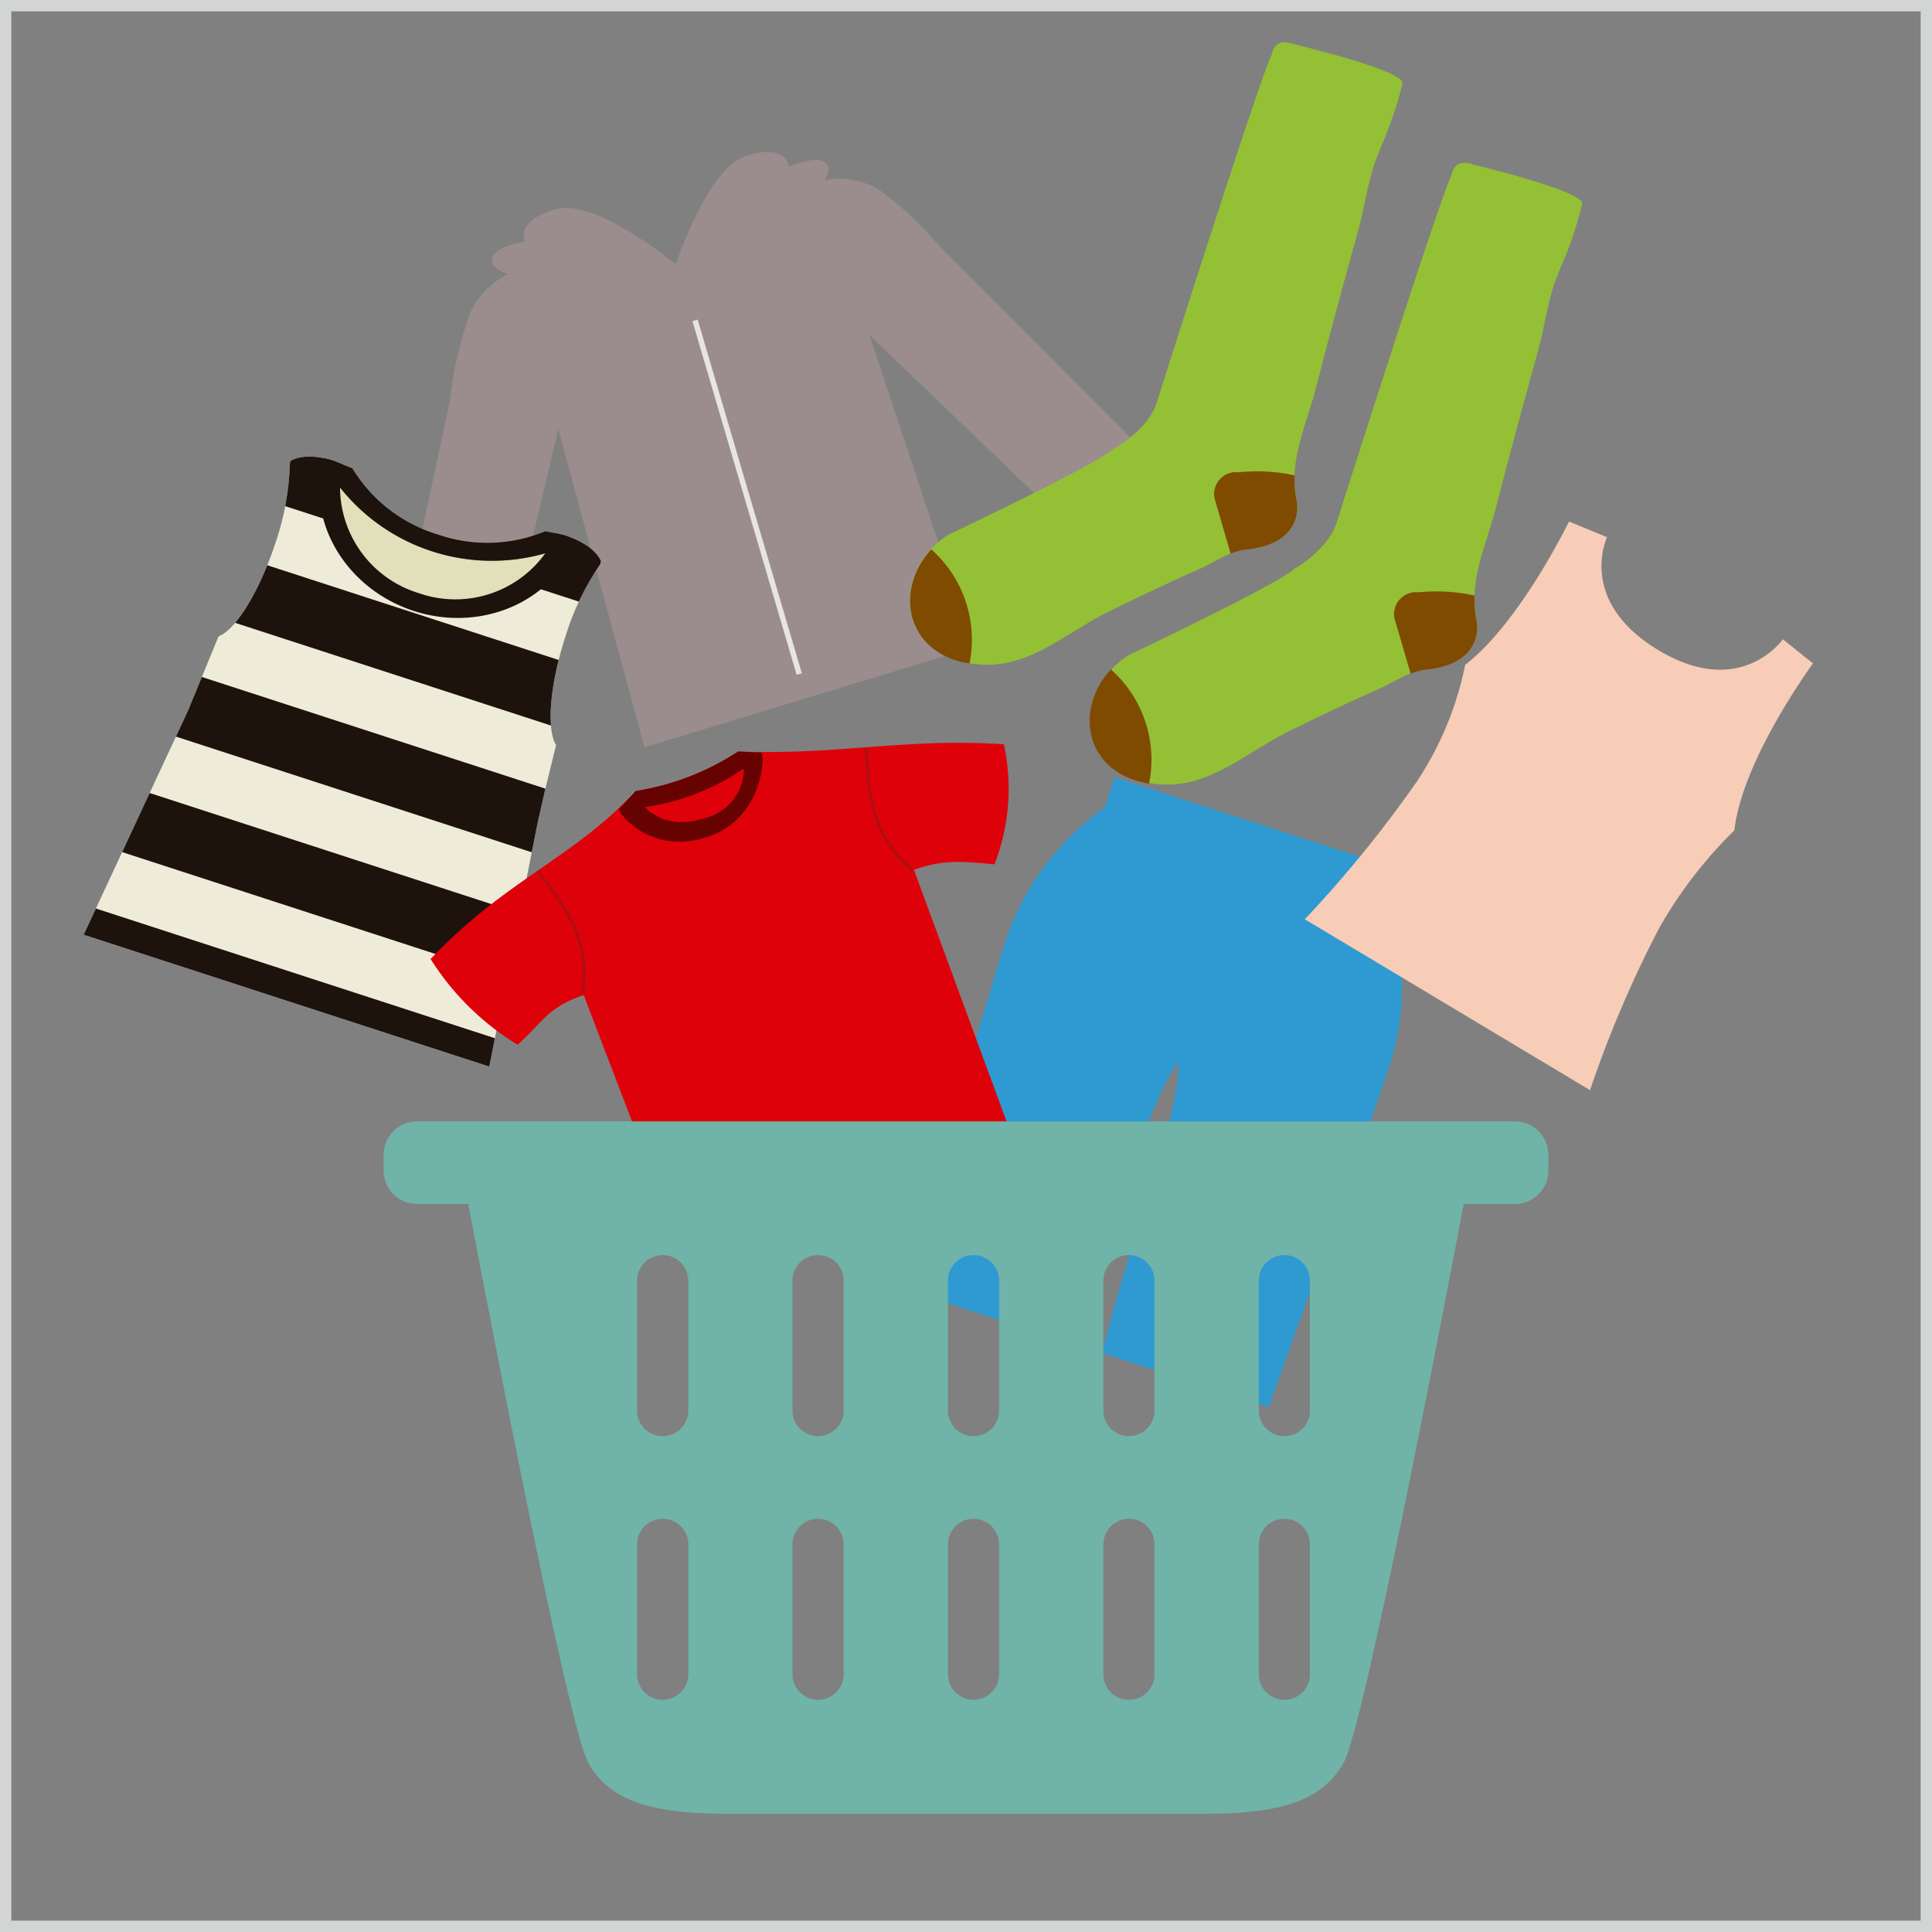 <svg xmlns="http://www.w3.org/2000/svg" xmlns:xlink="http://www.w3.org/1999/xlink" viewBox="0 0 160 160"><rect x="0" y="0" width="160" height="160" fill="#808080" stroke="none"/><defs><style>.cls-1{fill:#eeecd8;}.cls-2{fill:#d3d4d4;}.cls-3{fill:#2f9ad1;}.cls-4{fill:#f7cdb8;}.cls-5{fill:#9b8d8d;}.cls-13,.cls-6{fill:none;}.cls-6{stroke:#e6e5e4;stroke-miterlimit:10;stroke-width:0.45px;}.cls-7{fill:#94c035;}.cls-8{fill:#7f4b00;}.cls-9{clip-path:url(#clip-path);}.cls-10{fill:#1e120d;}.cls-11{fill:#e2dfbb;}.cls-12{fill:#df0109;}.cls-13{stroke:#b00e10;stroke-width:0.26px;}.cls-14{fill:#660200;}.cls-15{fill:#70b3a8;}</style><clipPath id="clip-path"><path class="cls-1" d="M45.13,65.47l.92-3.76c-.8-1.32-.54-4.94.76-8.94a22,22,0,0,1,2.9-6.05l.06-.26s-.43-1.29-2.92-2.1l-.79-.19a9,9,0,0,1-11.36,5,9,9,0,0,1-6.27-10.69l-.76-.31c-2.49-.81-3.6,0-3.6,0l-.06.15A22.25,22.25,0,0,1,22.8,45c-1.32,4-3.27,7.16-4.7,7.7l-1.46,3.55-1.05,2.56L6.93,77.41,40.52,88.33l4-20.17Z"/></clipPath></defs><g id="レイヤー_2" data-name="レイヤー 2"><g id="レイヤー_1-2" data-name="レイヤー 1"><path class="cls-2" d="M159.06.94V159.06H.94V.94H159.06M160,0H0V160H160V0Z"/><rect class="cls-3" x="102.3" y="57.1" width="2.95" height="25.07" transform="translate(5.49 146.83) rotate(-72.01)"/><path class="cls-3" d="M97.61,87.92c0,4.85-3.8,13.81-6.33,24.14l13.79,4.48c4.78-13.32,9.15-25.63,10.09-28.5a22.08,22.08,0,0,0-.22-13.54L91.47,66.88a22.21,22.21,0,0,0-8.14,10.85c-.93,2.88-4.61,15.38-8.57,29l13.79,4.47C92.57,101.32,94.76,91.85,97.61,87.92Z"/><path class="cls-4" d="M150.14,54.94l-2.49-2s-3.46,5-10.28.92-4.28-9.37-4.28-9.37l-3.15-1.3c-1.13,2.26-4.68,8.84-8.6,11.87a27.18,27.18,0,0,1-4.06,9.75,100.46,100.46,0,0,1-9.22,11.32l23.62,14.15a94.79,94.79,0,0,1,5.72-13.41,36.52,36.52,0,0,1,6.23-8.1C144.23,63.56,148.78,56.85,150.14,54.94Z"/><path class="cls-5" d="M98.73,41.38l-21-21.08a29.07,29.07,0,0,0-4.78-4.49,6.26,6.26,0,0,0-4.63-.88l0-.09-4.85.68s0,.17-.08.45c-6.54,10.4-16.53,4.7-16.53,4.7l-3.27,1.51a6.7,6.7,0,0,0-4.62,3.65,32.19,32.19,0,0,0-1.73,7.46l-6,28,8.57,1.41,6.43-27.18,7.13,26.37,27.22-8.27L72,27.74,92.29,47.21Z"/><path class="cls-5" d="M56.75,22.52S49.48,16.3,46,17.33,43.51,20,43.51,20s-3.13.43-2.73,1.79S48.11,24.57,56.75,22.52Z"/><path class="cls-5" d="M55.56,23.11S58.3,14,61.8,12.91s3.53.93,3.53.93,2.87-1.34,3.27,0S63.93,20.15,55.56,23.11Z"/><line class="cls-6" x1="57.56" y1="26.53" x2="66.19" y2="55.82"/><path class="cls-7" d="M129.31,22c-.14.33-.27.67-.4,1-.78,2-1,4.24-1.62,6.35-1.17,4.25-2.33,8.51-3.43,12.78-.79,3.09-2.29,6.06-1.57,9.28,0,0,.79,3.58-4.26,4-1.14.1-2.68,1.14-3.71,1.59-2.48,1.09-4.92,2.26-7.35,3.45-4.17,2-7.4,5.55-12.46,4.25C89,63.33,89.1,57,93.5,54.24c0,0,12.26-5.81,13.71-7.14,0,0,2.94-1.65,3.57-4.08,0,0,8.49-26.77,9.46-28.59,0,0,.14-1.36,1.73-.81,0,0,9.29,2.21,9.06,3.28A31.11,31.11,0,0,1,129.31,22Z"/><path class="cls-8" d="M92,55.44c-2.87,3.06-2.35,8.08,2.48,9.32.23.06.45.1.68.14A10,10,0,0,0,92,55.44Z"/><path class="cls-8" d="M122.29,51.44a8.06,8.06,0,0,1-.17-2.12,14.92,14.92,0,0,0-4.64-.27,1.83,1.83,0,0,0-2,2.16l1.35,4.59a4.47,4.47,0,0,1,1.16-.33C123.08,55,122.29,51.44,122.29,51.44Z"/><path class="cls-7" d="M114.41,12.07c-.14.34-.27.68-.4,1-.78,2-1,4.24-1.62,6.34-1.17,4.25-2.33,8.51-3.43,12.79-.79,3.08-2.29,6.05-1.57,9.28,0,0,.79,3.57-4.26,4-1.14.1-2.68,1.15-3.71,1.6-2.47,1.09-4.91,2.26-7.34,3.44-4.18,2-7.41,5.55-12.47,4.26-5.54-1.43-5.41-7.82-1-10.53,0,0,12.26-5.8,13.71-7.14,0,0,3-1.64,3.57-4.07,0,0,8.49-26.77,9.46-28.59,0,0,.14-1.37,1.73-.81,0,0,9.29,2.2,9.07,3.28A32,32,0,0,1,114.41,12.07Z"/><path class="cls-8" d="M77.13,45.5c-2.87,3.06-2.35,8.07,2.48,9.32l.68.13A10,10,0,0,0,77.13,45.5Z"/><path class="cls-8" d="M107.39,41.5a8.14,8.14,0,0,1-.17-2.13,14.71,14.71,0,0,0-4.64-.26,1.82,1.82,0,0,0-2,2.15l1.34,4.6a4.15,4.15,0,0,1,1.16-.34C108.18,45.07,107.39,41.5,107.39,41.5Z"/><path class="cls-1" d="M45.13,65.47l.92-3.76c-.8-1.32-.54-4.94.76-8.94a22,22,0,0,1,2.9-6.05l.06-.26s-.43-1.29-2.92-2.1l-.79-.19a9,9,0,0,1-11.36,5,9,9,0,0,1-6.27-10.69l-.76-.31c-2.49-.81-3.6,0-3.6,0l-.06.15A22.25,22.25,0,0,1,22.8,45c-1.32,4-3.27,7.16-4.7,7.7l-1.46,3.55-1.05,2.56L6.93,77.41,40.52,88.33l4-20.17Z"/><g class="cls-9"><rect class="cls-10" x="34.84" y="20.48" width="5.36" height="46.29" transform="translate(-15.57 65.81) rotate(-71.99)"/><rect class="cls-10" x="31.6" y="30.44" width="5.36" height="46.29" transform="translate(-27.28 69.61) rotate(-71.99)"/><rect class="cls-10" x="28.36" y="40.4" width="5.36" height="46.29" transform="translate(-38.99 73.41) rotate(-71.99)"/><rect class="cls-10" x="25.12" y="50.36" width="5.36" height="46.29" transform="translate(-50.7 77.21) rotate(-71.99)"/><rect class="cls-10" x="21.88" y="60.32" width="5.36" height="46.29" transform="translate(-62.41 81.01) rotate(-71.99)"/></g><path class="cls-11" d="M28.1,40.3a9.16,9.16,0,0,0,6.6,8.83,9.14,9.14,0,0,0,10.57-3.34A16.05,16.05,0,0,1,28.1,40.3Z"/><path class="cls-10" d="M46.85,44.36l-.78-.19h0L45.15,44a12.53,12.53,0,0,1-8.91.26,12.5,12.5,0,0,1-7.06-5.47l-.77-.31h0l-.74-.3a7.33,7.33,0,0,0-.85-.23l0,0c-1.54,5.14,1.8,10.8,7.43,12.64s11.65-.8,13.43-5.86v0A8.29,8.29,0,0,0,46.85,44.36ZM34.7,49.13a9.2,9.2,0,0,1-6.54-8.76,16.06,16.06,0,0,0,17,5.45A9.18,9.18,0,0,1,34.7,49.13Z"/><path id="path2427" class="cls-12" d="M35.66,79.42c6.31-6.64,11.67-8.23,17-13.91a21.68,21.68,0,0,0,8.48-3.27c8.54.29,13.86-1.14,22-.6a17.38,17.38,0,0,1-.78,9.94c-3-.28-4.3-.37-6.67.46l8.28,22.49c-9.48,5.52-18.34,8-27.12,10.12L48.34,82.41c-3,1-3.49,2.35-5.47,4.11A22,22,0,0,1,35.66,79.42Z"/><path id="path3213" class="cls-13" d="M44.52,72.13c1.87,2.51,4.46,5.32,3.72,10.12"/><path id="path3215" class="cls-13" d="M71.71,62c.25,3.12.15,6.94,3.88,10.06"/><path id="path3207" class="cls-14" d="M63.06,62.33c.29.4.1,5.38-4.36,6.94S51.43,67.72,51.25,67l1.34-1.41c.17.69,1.9,3.43,5.81,2.16a4.22,4.22,0,0,0,3-5.38Z"/><path class="cls-14" d="M61.41,63.77l1.28-.65.37-.79c-.69,0-1.21-.07-1.94-.09a21.68,21.68,0,0,1-8.48,3.27c-.68.73-.49.91-1.18,1.52a6,6,0,0,1,2-.2A19.21,19.21,0,0,0,61.41,63.77Z"/><path class="cls-15" d="M128.23,95.64v1.3a2.77,2.77,0,0,1-2.77,2.77h-4.24c-1.84,9.68-8.26,43.21-9.94,46.27-2,3.59-6.19,4.24-12,4.24H60.77c-5.86,0-10.1-.65-12.05-4.24-1.68-3.06-8.1-36.59-9.94-46.27H34.54a2.77,2.77,0,0,1-2.77-2.77v-1.3a2.76,2.76,0,0,1,2.77-2.77h90.92A2.76,2.76,0,0,1,128.23,95.64ZM57,106.06a2.12,2.12,0,0,0-2.12-2.12h0a2.12,2.12,0,0,0-2.12,2.12v10.76a2.11,2.11,0,0,0,2.12,2.11h0A2.11,2.11,0,0,0,57,116.82Zm12.87,0a2.12,2.12,0,0,0-2.12-2.12h0a2.12,2.12,0,0,0-2.12,2.12v10.76a2.11,2.11,0,0,0,2.12,2.11h0a2.11,2.11,0,0,0,2.12-2.11Zm12.87,0a2.12,2.12,0,0,0-2.12-2.12h0a2.11,2.11,0,0,0-2.11,2.12v10.76a2.1,2.1,0,0,0,2.11,2.11h0a2.11,2.11,0,0,0,2.12-2.11Zm12.87,0a2.11,2.11,0,0,0-2.12-2.12h0a2.11,2.11,0,0,0-2.11,2.12v10.76a2.1,2.1,0,0,0,2.11,2.11h0a2.11,2.11,0,0,0,2.12-2.11Zm12.87,0a2.11,2.11,0,0,0-2.11-2.12h0a2.12,2.12,0,0,0-2.12,2.12v10.76a2.11,2.11,0,0,0,2.12,2.11h0a2.1,2.1,0,0,0,2.11-2.11ZM57,127.9a2.12,2.12,0,0,0-2.12-2.12h0a2.12,2.12,0,0,0-2.12,2.12v10.75a2.12,2.12,0,0,0,2.12,2.12h0A2.12,2.12,0,0,0,57,138.65Zm12.87,0a2.12,2.12,0,0,0-2.12-2.12h0a2.12,2.12,0,0,0-2.12,2.12v10.75a2.12,2.12,0,0,0,2.12,2.12h0a2.12,2.12,0,0,0,2.12-2.12Zm12.87,0a2.12,2.12,0,0,0-2.12-2.12h0a2.11,2.11,0,0,0-2.11,2.12v10.75a2.11,2.11,0,0,0,2.11,2.12h0a2.12,2.12,0,0,0,2.12-2.12Zm12.87,0a2.11,2.11,0,0,0-2.12-2.12h0a2.11,2.11,0,0,0-2.11,2.12v10.75a2.11,2.11,0,0,0,2.11,2.12h0a2.11,2.11,0,0,0,2.12-2.12Zm12.87,0a2.11,2.11,0,0,0-2.11-2.12h0a2.12,2.12,0,0,0-2.12,2.12v10.75a2.12,2.12,0,0,0,2.12,2.12h0a2.11,2.11,0,0,0,2.11-2.12Z"/></g></g></svg>